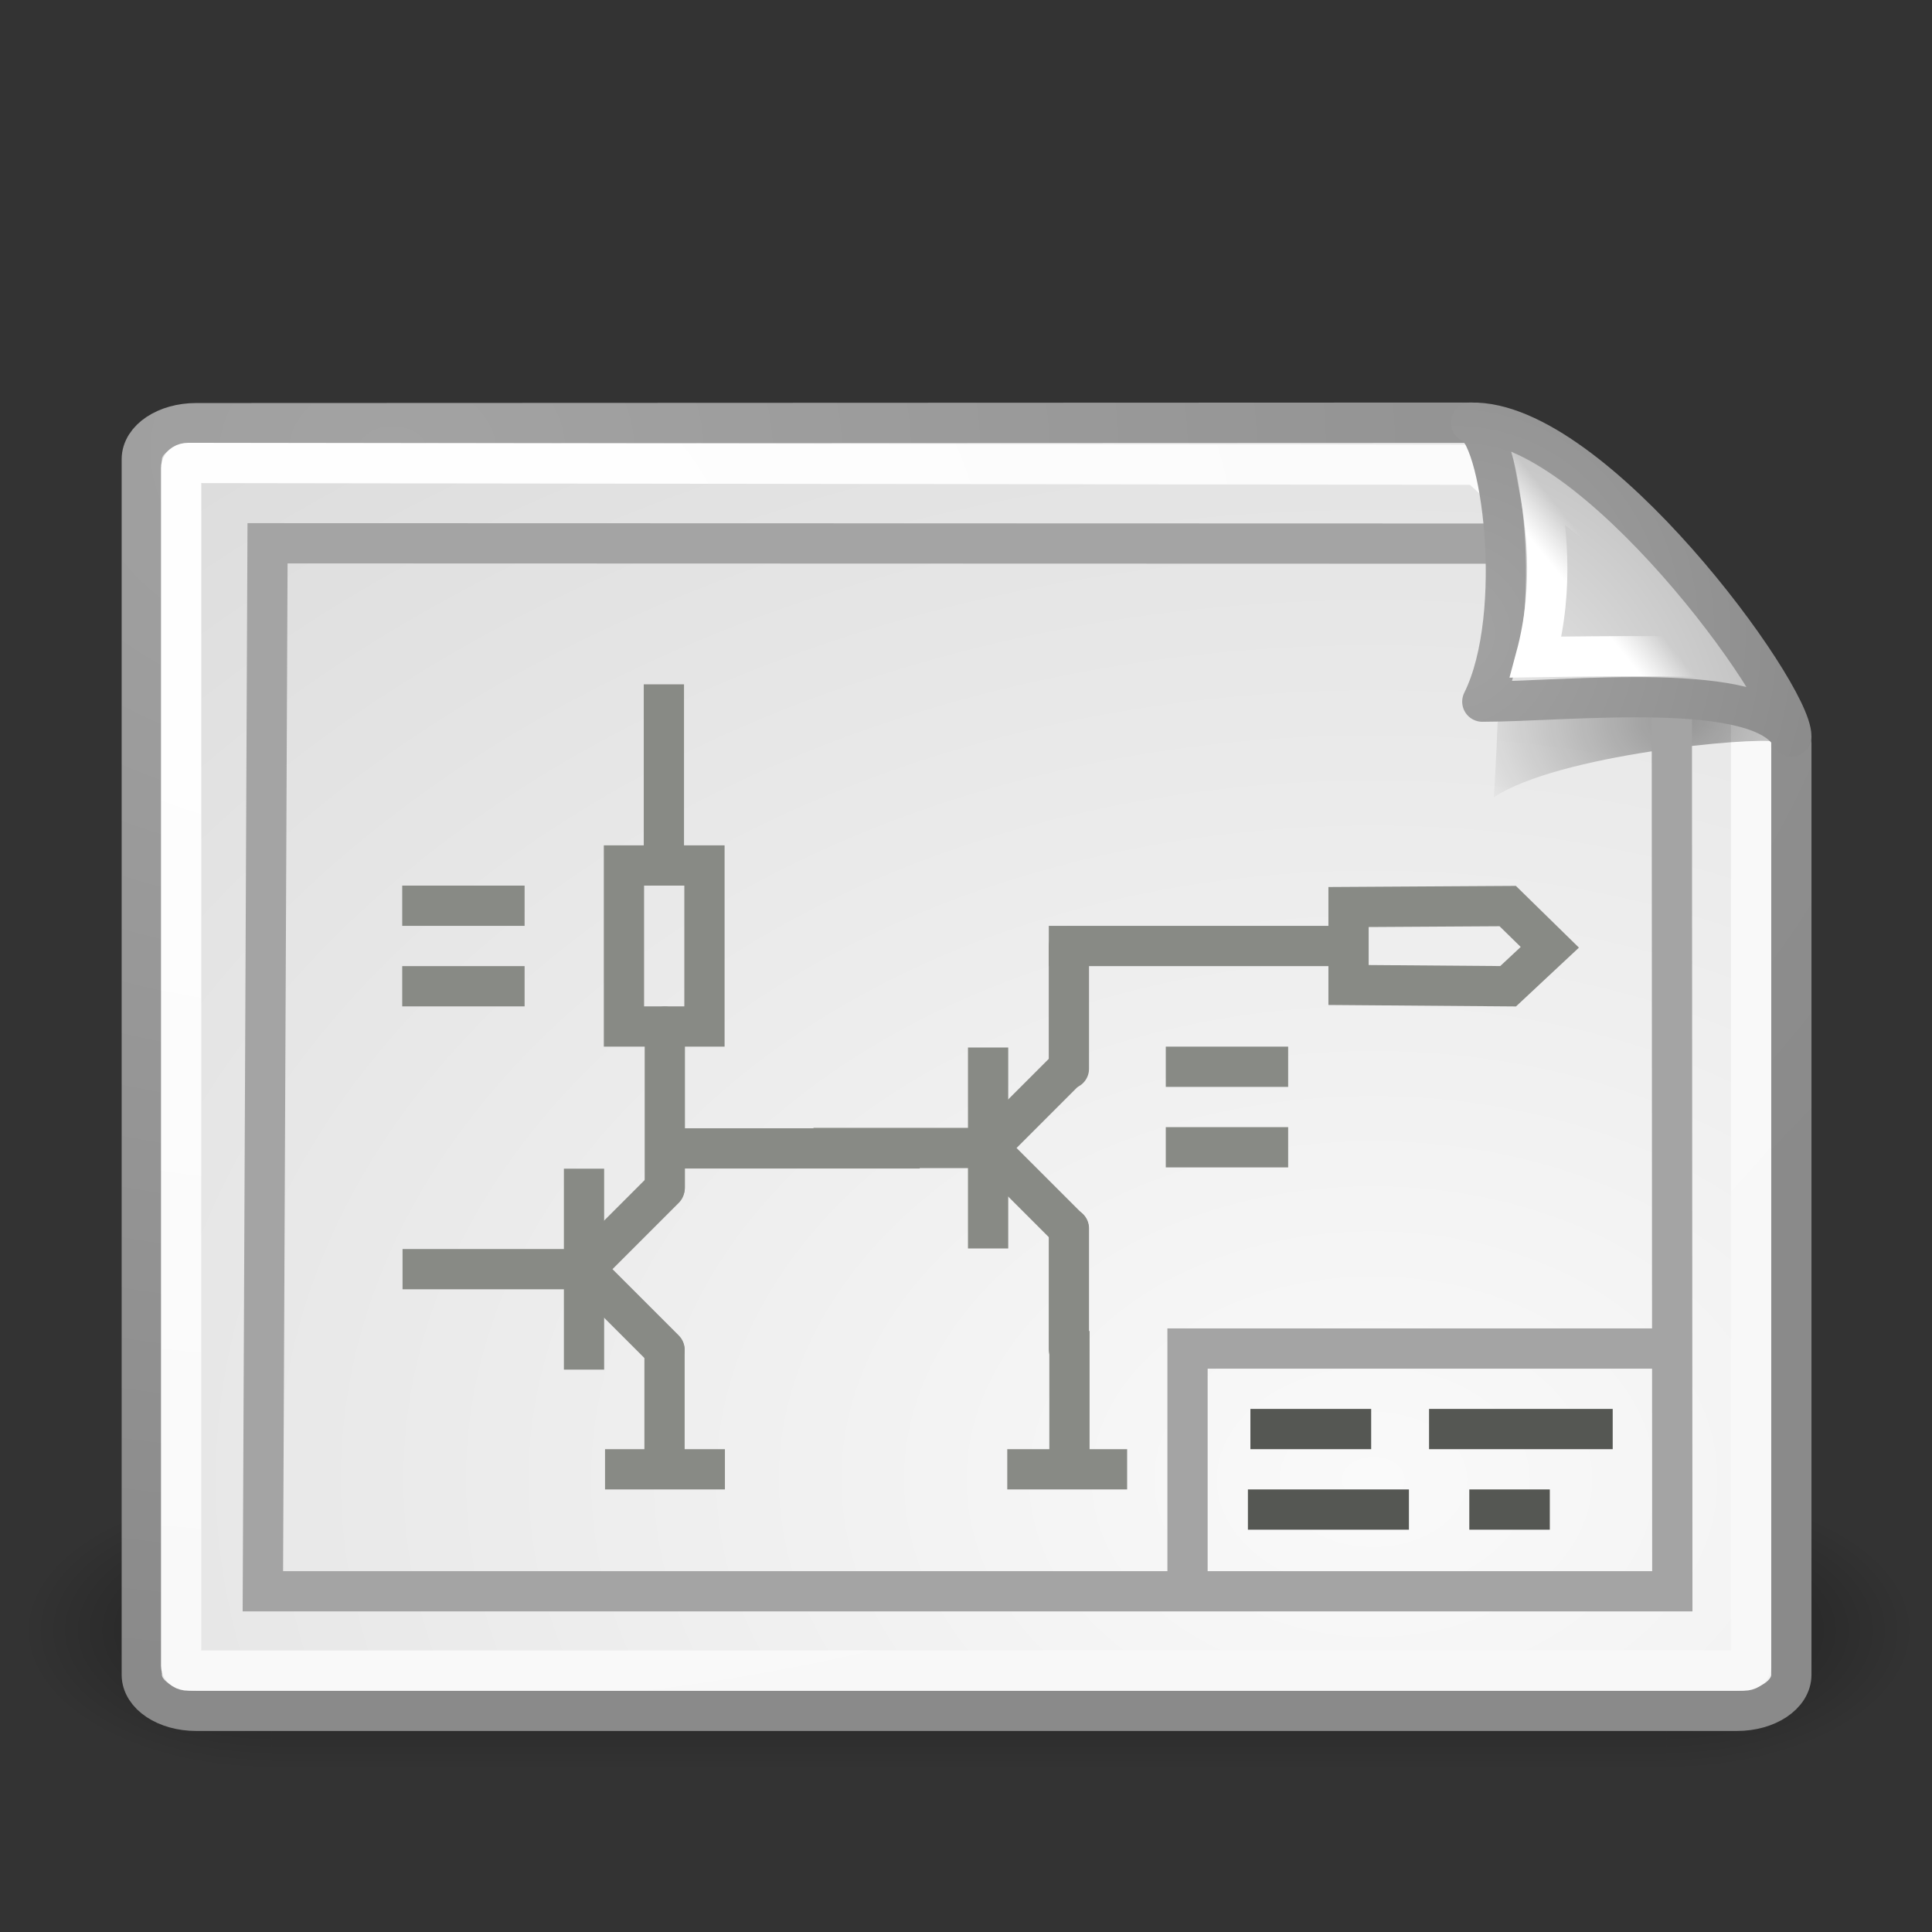 <?xml version="1.0" encoding="UTF-8" standalone="no"?>
<!-- Created with Inkscape (http://www.inkscape.org/) -->
<svg
   xmlns:dc="http://purl.org/dc/elements/1.1/"
   xmlns:cc="http://web.resource.org/cc/"
   xmlns:rdf="http://www.w3.org/1999/02/22-rdf-syntax-ns#"
   xmlns:svg="http://www.w3.org/2000/svg"
   xmlns="http://www.w3.org/2000/svg"
   xmlns:xlink="http://www.w3.org/1999/xlink"
   xmlns:sodipodi="http://sodipodi.sourceforge.net/DTD/sodipodi-0.dtd"
   xmlns:inkscape="http://www.inkscape.org/namespaces/inkscape"
   inkscape:export-ydpi="90"
   inkscape:export-xdpi="90"
   inkscape:version="0.45.1"
   sodipodi:version="0.32"
   id="svg249"
   height="128"
   width="128"
   inkscape:output_extension="org.inkscape.output.svg.inkscape"
   version="1.0">
  <rect width="100%" height="100%" fill="#333333" stroke="none"/>
  <defs
     id="defs3">
    <linearGradient
       inkscape:collect="always"
       id="linearGradient4790">
      <stop
         style="stop-color:#000000;stop-opacity:1;"
         offset="0"
         id="stop4792" />
      <stop
         style="stop-color:#000000;stop-opacity:0;"
         offset="1"
         id="stop4794" />
    </linearGradient>
    <linearGradient
       inkscape:collect="always"
       id="linearGradient2251">
      <stop
         style="stop-color:#ffffff;stop-opacity:1;"
         offset="0"
         id="stop2253" />
      <stop
         style="stop-color:#ffffff;stop-opacity:0;"
         offset="1"
         id="stop2255" />
    </linearGradient>
    <linearGradient
       id="linearGradient15662">
      <stop
         id="stop15664"
         offset="0"
         style="stop-color:#ffffff;stop-opacity:1;" />
      <stop
         id="stop15666"
         offset="1"
         style="stop-color:#f8f8f8;stop-opacity:1;" />
    </linearGradient>
    <linearGradient
       id="linearGradient269">
      <stop
         id="stop270"
         offset="0"
         style="stop-color:#a3a3a3;stop-opacity:1;" />
      <stop
         id="stop271"
         offset="1"
         style="stop-color:#8a8a8a;stop-opacity:1;" />
    </linearGradient>
    <linearGradient
       id="linearGradient259">
      <stop
         id="stop260"
         offset="0"
         style="stop-color:#fafafa;stop-opacity:1;" />
      <stop
         id="stop261"
         offset="1"
         style="stop-color:#bbbbbb;stop-opacity:1;" />
    </linearGradient>
    <linearGradient
       id="linearGradient3688"
       inkscape:collect="always">
      <stop
         id="stop3690"
         offset="0"
         style="stop-color:black;stop-opacity:1;" />
      <stop
         id="stop3692"
         offset="1"
         style="stop-color:black;stop-opacity:0;" />
    </linearGradient>
    <linearGradient
       id="linearGradient3702">
      <stop
         id="stop3704"
         offset="0"
         style="stop-color:black;stop-opacity:0;" />
      <stop
         style="stop-color:black;stop-opacity:1;"
         offset="0.5"
         id="stop3710" />
      <stop
         id="stop3706"
         offset="1"
         style="stop-color:black;stop-opacity:0;" />
    </linearGradient>
    <radialGradient
       inkscape:collect="always"
       xlink:href="#linearGradient3688"
       id="radialGradient2251"
       gradientUnits="userSpaceOnUse"
       gradientTransform="matrix(2.004,0,0,1.4,27.988,-17.4)"
       cx="4.993"
       cy="43.5"
       fx="4.993"
       fy="43.5"
       r="2.5" />
    <radialGradient
       inkscape:collect="always"
       xlink:href="#linearGradient3688"
       id="radialGradient2253"
       gradientUnits="userSpaceOnUse"
       gradientTransform="matrix(2.004,0,0,1.4,-20.012,-104.4)"
       cx="4.993"
       cy="43.5"
       fx="4.993"
       fy="43.5"
       r="2.5" />
    <linearGradient
       inkscape:collect="always"
       xlink:href="#linearGradient3702"
       id="linearGradient2255"
       gradientUnits="userSpaceOnUse"
       x1="25.058"
       y1="47.028"
       x2="25.058"
       y2="39.999" />
    <radialGradient
       inkscape:collect="always"
       xlink:href="#linearGradient259"
       id="radialGradient2257"
       gradientUnits="userSpaceOnUse"
       gradientTransform="scale(0.96,1.041)"
       cx="33.967"
       cy="35.737"
       fx="33.967"
       fy="35.737"
       r="86.708" />
    <radialGradient
       inkscape:collect="always"
       xlink:href="#linearGradient269"
       id="radialGradient2259"
       gradientUnits="userSpaceOnUse"
       gradientTransform="matrix(0.968,0,0,1.033,3.354,0.646)"
       cx="8.824"
       cy="3.756"
       fx="8.824"
       fy="3.756"
       r="37.752" />
    <radialGradient
       inkscape:collect="always"
       xlink:href="#linearGradient15662"
       id="radialGradient2261"
       gradientUnits="userSpaceOnUse"
       gradientTransform="matrix(0.968,0,0,1.033,3.354,0.646)"
       cx="8.144"
       cy="7.268"
       fx="8.144"
       fy="7.268"
       r="38.159" />
    <radialGradient
       inkscape:collect="always"
       xlink:href="#linearGradient4790"
       id="radialGradient2263"
       gradientUnits="userSpaceOnUse"
       gradientTransform="matrix(1.745,0,0,1.284,-26.583,-3.478)"
       cx="37.03"
       cy="12.989"
       fx="37.03"
       fy="12.989"
       r="4.293" />
    <radialGradient
       inkscape:collect="always"
       xlink:href="#linearGradient259"
       id="radialGradient2265"
       gradientUnits="userSpaceOnUse"
       gradientTransform="matrix(0.148,1.009137e-2,-1.104438e-2,0.162,25.06,12.817)"
       cx="30.654"
       cy="14.937"
       fx="30.654"
       fy="14.937"
       r="86.708" />
    <radialGradient
       inkscape:collect="always"
       xlink:href="#linearGradient269"
       id="radialGradient2267"
       gradientUnits="userSpaceOnUse"
       gradientTransform="matrix(0.332,0,0,0.354,20.105,9.582)"
       cx="31.863"
       cy="2.367"
       fx="31.863"
       fy="2.367"
       r="37.752" />
    <linearGradient
       inkscape:collect="always"
       xlink:href="#linearGradient2251"
       id="linearGradient2269"
       gradientUnits="userSpaceOnUse"
       gradientTransform="matrix(-3.277938e-2,-0.999,0.999,-3.277938e-2,-0.71,45.063)"
       x1="33.396"
       y1="36.921"
       x2="34.17"
       y2="38.07" />
    <linearGradient
       inkscape:collect="always"
       xlink:href="#linearGradient2251"
       id="linearGradient2272"
       gradientUnits="userSpaceOnUse"
       gradientTransform="matrix(-2.5484665e-2,-0.694,0.777,-2.2765299e-2,11.975,39.616)"
       x1="33.396"
       y1="36.921"
       x2="34.17"
       y2="38.07" />
    <radialGradient
       inkscape:collect="always"
       xlink:href="#linearGradient259"
       id="radialGradient2275"
       gradientUnits="userSpaceOnUse"
       gradientTransform="matrix(0.115,7.7863457e-3,-8.5865667e-3,0.125,31.788,17.585)"
       cx="30.654"
       cy="14.937"
       fx="30.654"
       fy="14.937"
       r="86.708" />
    <radialGradient
       inkscape:collect="always"
       xlink:href="#linearGradient269"
       id="radialGradient2277"
       gradientUnits="userSpaceOnUse"
       gradientTransform="matrix(0.258,0,0,0.273,27.936,15.089)"
       cx="31.863"
       cy="2.367"
       fx="31.863"
       fy="2.367"
       r="37.752" />
    <radialGradient
       inkscape:collect="always"
       xlink:href="#linearGradient4790"
       id="radialGradient2280"
       gradientUnits="userSpaceOnUse"
       gradientTransform="matrix(1.356,0,0,0.991,-8.405,5.046)"
       cx="37.03"
       cy="12.989"
       fx="37.03"
       fy="12.989"
       r="4.293" />
    <radialGradient
       inkscape:collect="always"
       xlink:href="#linearGradient15662"
       id="radialGradient2283"
       gradientUnits="userSpaceOnUse"
       gradientTransform="matrix(1.152,0,0,0.796,-0.631,8.467)"
       cx="8.144"
       cy="7.268"
       fx="8.144"
       fy="7.268"
       r="38.159" />
    <radialGradient
       inkscape:collect="always"
       xlink:href="#linearGradient259"
       id="radialGradient2286"
       gradientUnits="userSpaceOnUse"
       gradientTransform="matrix(1.129,0,0,0.814,-4.237,7.662)"
       cx="33.967"
       cy="35.737"
       fx="33.967"
       fy="35.737"
       r="86.708" />
    <radialGradient
       inkscape:collect="always"
       xlink:href="#linearGradient269"
       id="radialGradient2288"
       gradientUnits="userSpaceOnUse"
       gradientTransform="matrix(1.138,0,0,0.807,-0.297,8.167)"
       cx="8.824"
       cy="3.756"
       fx="8.824"
       fy="3.756"
       r="37.752" />
  </defs>
  <sodipodi:namedview
     inkscape:window-y="26"
     inkscape:window-x="0"
     inkscape:window-height="967"
     inkscape:window-width="1086"
     inkscape:document-units="px"
     inkscape:grid-bbox="true"
     showgrid="true"
     inkscape:current-layer="layer5"
     inkscape:cy="-15.113565"
     inkscape:cx="60.171062"
     inkscape:zoom="2"
     inkscape:pageshadow="2"
     inkscape:pageopacity="0.0"
     borderopacity="0.992"
     bordercolor="#666666"
     pagecolor="#ffffff"
     id="base"
     inkscape:showpageshadow="false"
     gridtolerance="0.4"
     showguides="true"
     inkscape:guide-bbox="true"
     width="128px"
     height="128px" />
  <g
     inkscape:groupmode="layer"
     id="layer6"
     inkscape:label="Shadow" />
  <g
     style="display:inline"
     inkscape:groupmode="layer"
     inkscape:label="Base"
     id="layer1" />
  <g
     inkscape:groupmode="layer"
     id="layer5"
     inkscape:label="Text"
     style="display:inline">
    <g
       id="g2301"
       transform="scale(2.667,2.667)">
      <g
         transform="matrix(1.175,0,0,0.772,-4.137,7.68)"
         inkscape:label="Shadow"
         id="g2033"
         style="display:inline">
        <g
           transform="matrix(1.053,0,0,1.286,-1.263,-13.429)"
           style="opacity:0.4"
           id="g3712">
          <rect
             style="opacity:1;fill:url(#radialGradient2251);fill-opacity:1;stroke:none;stroke-width:1;stroke-linecap:round;stroke-linejoin:miter;stroke-miterlimit:4;stroke-dasharray:none;stroke-opacity:1"
             id="rect2801"
             width="5"
             height="7"
             x="38"
             y="40" />
          <rect
             style="opacity:1;fill:url(#radialGradient2253);fill-opacity:1;stroke:none;stroke-width:1;stroke-linecap:round;stroke-linejoin:miter;stroke-miterlimit:4;stroke-dasharray:none;stroke-opacity:1"
             id="rect3696"
             width="5"
             height="7"
             x="-10"
             y="-47"
             transform="scale(-1,-1)" />
          <rect
             style="opacity:1;fill:url(#linearGradient2255);fill-opacity:1;stroke:none;stroke-width:1;stroke-linecap:round;stroke-linejoin:miter;stroke-miterlimit:4;stroke-dasharray:none;stroke-opacity:1"
             id="rect3700"
             width="28"
             height="7"
             x="10"
             y="40" />
        </g>
      </g>
      <path
         sodipodi:nodetypes="ccccccccc"
         id="rect15391"
         d="M 4.872,10.512 L 36.577,10.5 C 36.577,10.5 44.5,17.96 44.5,18.458 L 44.5,41.602 C 44.5,42.099 43.898,42.5 43.15,42.5 L 4.872,42.5 C 4.124,42.5 3.522,42.099 3.522,41.602 L 3.522,11.41 C 3.522,10.913 4.124,10.512 4.872,10.512 z "
         style="color:#000000;fill:url(#radialGradient2286);fill-opacity:1;fill-rule:nonzero;stroke:url(#radialGradient2288);stroke-width:1;stroke-linecap:round;stroke-linejoin:round;marker:none;marker-start:none;marker-mid:none;marker-end:none;stroke-miterlimit:4;stroke-dashoffset:0;stroke-opacity:1;visibility:visible;display:block;overflow:visible" />
      <path
         sodipodi:nodetypes="ccccccccc"
         id="rect15660"
         d="M 4.677,11.5 L 36.708,11.544 C 36.708,11.544 43.5,17.679 43.5,17.742 L 43.5,41.385 C 43.5,41.449 43.421,41.5 43.323,41.5 L 4.677,41.5 C 4.579,41.5 4.5,41.449 4.5,41.385 L 4.5,11.615 C 4.5,11.551 4.579,11.5 4.677,11.5 z "
         style="color:#000000;fill:none;fill-opacity:1;fill-rule:nonzero;stroke:url(#radialGradient2283);stroke-width:1;stroke-linecap:round;stroke-linejoin:round;marker:none;marker-start:none;marker-mid:none;marker-end:none;stroke-miterlimit:4;stroke-dashoffset:0;stroke-opacity:1;visibility:visible;display:block;overflow:visible" />
      <path
         sodipodi:nodetypes="cccc"
         id="path5348"
         d="M 44.127,18.425 C 43.56,17.386 39.382,15.546 37.207,14.93 C 37.339,16.143 37.111,19.804 37.111,19.804 C 38.715,18.744 43.52,18.3 44.127,18.425 z "
         style="opacity:0.357;color:#000000;fill:url(#radialGradient2280);fill-opacity:1;fill-rule:evenodd;stroke:none;stroke-width:1;stroke-linecap:butt;stroke-linejoin:miter;marker:none;marker-start:none;marker-mid:none;marker-end:none;stroke-miterlimit:4;stroke-dasharray:none;stroke-dashoffset:0;stroke-opacity:1;visibility:visible;display:inline;overflow:visible"
         inkscape:r_cx="true"
         inkscape:r_cy="true" />
      <path
         sodipodi:nodetypes="cccccc"
         id="path2333"
         d="M 6.646,13.496 L 38.651,13.505 L 41.531,17.425 L 41.543,39.53 L 6.53,39.53 L 6.646,13.496 z "
         style="fill:none;fill-rule:evenodd;stroke:#a4a4a4;stroke-width:1px;stroke-linecap:butt;stroke-linejoin:miter;stroke-opacity:1" />
      <path
         inkscape:r_cy="true"
         inkscape:r_cx="true"
         sodipodi:nodetypes="cccc"
         id="path2210"
         d="M 44.5,18.297 C 44.51,17.205 39.561,10.421 36.543,10.501 C 37.299,10.68 37.903,15.26 36.823,17.43 C 38.961,17.43 43.751,16.863 44.5,18.297 z "
         style="color:#000000;fill:url(#radialGradient2275);fill-opacity:1;fill-rule:nonzero;stroke:url(#radialGradient2277);stroke-width:1;stroke-linecap:butt;stroke-linejoin:round;marker:none;marker-start:none;marker-mid:none;marker-end:none;stroke-miterlimit:4;stroke-dasharray:none;stroke-dashoffset:0;stroke-opacity:1;visibility:visible;display:block;overflow:visible" />
      <path
         inkscape:r_cy="true"
         inkscape:r_cx="true"
         style="color:#000000;fill:none;fill-opacity:1;fill-rule:evenodd;stroke:url(#linearGradient2272);stroke-width:1;stroke-linecap:butt;stroke-linejoin:miter;marker:none;marker-start:none;marker-mid:none;marker-end:none;stroke-miterlimit:4;stroke-dasharray:none;stroke-dashoffset:0;stroke-opacity:1;visibility:visible;display:inline;overflow:visible"
         d="M 42.942,16.366 C 42.376,15.431 39.709,12.845 38.214,11.986 C 38.4,12.976 38.632,14.544 38.153,16.323 C 38.153,16.323 42.335,16.253 42.942,16.366 z "
         id="path2247"
         sodipodi:nodetypes="cccc" />
      <g
         transform="translate(-8.992,4.028)"
         id="g2411"
         style="stroke:#888a85;display:inline">
        <path
           style="opacity:1;color:#000000;fill:none;fill-opacity:0.75;fill-rule:evenodd;stroke:#888a85;stroke-width:1;stroke-linecap:square;stroke-linejoin:miter;marker:none;marker-start:none;marker-mid:none;marker-end:none;stroke-miterlimit:4;stroke-dasharray:none;stroke-dashoffset:0;stroke-opacity:1;visibility:visible;display:inline;overflow:visible"
           d="M 23.5,25.504 L 23.5,29.496"
           id="path2413"
           sodipodi:nodetypes="cc" />
        <path
           style="opacity:1;color:#000000;fill:none;fill-opacity:0.75;fill-rule:evenodd;stroke:#888a85;stroke-width:1;stroke-linecap:round;stroke-linejoin:miter;marker:none;marker-start:none;marker-mid:none;marker-end:none;stroke-miterlimit:4;stroke-dasharray:none;stroke-dashoffset:0;stroke-opacity:1;visibility:visible;display:inline;overflow:visible"
           d="M 25.5,25.5 L 23.5,27.5"
           id="path2415"
           sodipodi:nodetypes="cc" />
        <path
           style="opacity:1;color:#000000;fill:none;fill-opacity:0.75;fill-rule:evenodd;stroke:#888a85;stroke-width:1;stroke-linecap:round;stroke-linejoin:miter;marker:none;marker-start:none;marker-mid:none;marker-end:none;stroke-miterlimit:4;stroke-dasharray:none;stroke-dashoffset:0;stroke-opacity:1;visibility:visible;display:inline;overflow:visible"
           d="M 25.5,29.5 L 23.5,27.5"
           id="path2417"
           sodipodi:nodetypes="cc" />
        <path
           style="opacity:1;color:#000000;fill:none;fill-opacity:0.75;fill-rule:evenodd;stroke:#888a85;stroke-width:1;stroke-linecap:square;stroke-linejoin:miter;marker:none;marker-start:none;marker-mid:none;marker-end:none;stroke-miterlimit:4;stroke-dasharray:none;stroke-dashoffset:0;stroke-opacity:1;visibility:visible;display:inline;overflow:visible"
           d="M 23.337,27.5 L 19.492,27.5"
           id="path2419"
           sodipodi:nodetypes="cc" />
        <path
           style="opacity:1;color:#000000;fill:none;fill-opacity:0.75;fill-rule:evenodd;stroke:#888a85;stroke-width:1;stroke-linecap:round;stroke-linejoin:miter;marker:none;marker-start:none;marker-mid:none;marker-end:none;stroke-miterlimit:4;stroke-dasharray:none;stroke-dashoffset:0;stroke-opacity:1;visibility:visible;display:inline;overflow:visible"
           d="M 25.5,29.522 L 25.5,32.188"
           id="path2421"
           sodipodi:nodetypes="cc" />
        <path
           style="opacity:1;color:#000000;fill:none;fill-opacity:0.75;fill-rule:evenodd;stroke:#888a85;stroke-width:1;stroke-linecap:square;stroke-linejoin:miter;marker:none;marker-start:none;marker-mid:none;marker-end:none;stroke-miterlimit:4;stroke-dasharray:none;stroke-dashoffset:0;stroke-opacity:1;visibility:visible;display:inline;overflow:visible"
           d="M 26.5,32.472 L 24.522,32.472"
           id="path2423"
           sodipodi:nodetypes="cc" />
        <path
           style="opacity:1;color:#000000;fill:none;fill-opacity:0.75;fill-rule:evenodd;stroke:#888a85;stroke-width:1;stroke-linecap:round;stroke-linejoin:miter;marker:none;marker-start:none;marker-mid:none;marker-end:none;stroke-miterlimit:4;stroke-dasharray:none;stroke-dashoffset:0;stroke-opacity:1;visibility:visible;display:inline;overflow:visible"
           d="M 25.507,25.461 L 25.507,21.476"
           id="path2425"
           sodipodi:nodetypes="cc" />
        <path
           style="opacity:1;color:#000000;fill:none;fill-opacity:0.75;fill-rule:evenodd;stroke:#888a85;stroke-width:1;stroke-linecap:square;stroke-linejoin:miter;marker:none;marker-start:none;marker-mid:none;marker-end:none;stroke-miterlimit:4;stroke-dasharray:none;stroke-dashoffset:0;stroke-opacity:1;visibility:visible;display:inline;overflow:visible"
           d="M 26.492,21.472 L 24.492,21.472 L 24.492,17.472 L 26.492,17.472 L 26.492,21.472"
           id="path2427"
           sodipodi:nodetypes="ccccc" />
        <path
           style="opacity:1;color:#000000;fill:none;fill-opacity:0.75;fill-rule:evenodd;stroke:#888a85;stroke-width:1;stroke-linecap:square;stroke-linejoin:miter;marker:none;marker-start:none;marker-mid:none;marker-end:none;stroke-miterlimit:4;stroke-dasharray:none;stroke-dashoffset:0;stroke-opacity:1;visibility:visible;display:inline;overflow:visible"
           d="M 25.839,24.5 L 31.339,24.5"
           id="path2429"
           sodipodi:nodetypes="cc" />
        <path
           style="opacity:1;color:#000000;fill:none;fill-opacity:0.75;fill-rule:evenodd;stroke:#888a85;stroke-width:1;stroke-linecap:square;stroke-linejoin:miter;marker:none;marker-start:none;marker-mid:none;marker-end:none;stroke-miterlimit:4;stroke-dasharray:none;stroke-dashoffset:0;stroke-opacity:1;visibility:visible;display:inline;overflow:visible"
           d="M 25.484,13.472 L 25.484,17.338"
           id="path2431"
           sodipodi:nodetypes="cc" />
        <path
           style="opacity:1;color:#000000;fill:none;fill-opacity:0.75;fill-rule:evenodd;stroke:#888a85;stroke-width:1;stroke-linecap:square;stroke-linejoin:miter;marker:none;marker-start:none;marker-mid:none;marker-end:none;stroke-miterlimit:4;stroke-dasharray:none;stroke-dashoffset:0;stroke-opacity:1;visibility:visible;display:inline;overflow:visible"
           d="M 19.484,20.472 L 21.524,20.472"
           id="path2433"
           sodipodi:nodetypes="cc" />
        <path
           style="opacity:1;color:#000000;fill:none;fill-opacity:0.75;fill-rule:evenodd;stroke:#888a85;stroke-width:1;stroke-linecap:square;stroke-linejoin:miter;marker:none;marker-start:none;marker-mid:none;marker-end:none;stroke-miterlimit:4;stroke-dasharray:none;stroke-dashoffset:0;stroke-opacity:1;visibility:visible;display:inline;overflow:visible"
           d="M 19.484,18.472 L 21.524,18.472"
           id="path2435"
           sodipodi:nodetypes="cc" />
        <path
           style="opacity:1;color:#000000;fill:none;fill-opacity:0.75;fill-rule:evenodd;stroke:#888a85;stroke-width:1;stroke-linecap:square;stroke-linejoin:miter;marker:none;marker-start:none;marker-mid:none;marker-end:none;stroke-miterlimit:4;stroke-dasharray:none;stroke-dashoffset:0;stroke-opacity:1;visibility:visible;display:inline;overflow:visible"
           d="M 33.538,22.494 L 33.538,26.486"
           id="path4807"
           sodipodi:nodetypes="cc" />
        <path
           style="opacity:1;color:#000000;fill:none;fill-opacity:0.75;fill-rule:evenodd;stroke:#888a85;stroke-width:1;stroke-linecap:round;stroke-linejoin:miter;marker:none;marker-start:none;marker-mid:none;marker-end:none;stroke-miterlimit:4;stroke-dasharray:none;stroke-dashoffset:0;stroke-opacity:1;visibility:visible;display:inline;overflow:visible"
           d="M 35.538,22.49 L 33.538,24.49"
           id="path4809"
           sodipodi:nodetypes="cc" />
        <path
           style="opacity:1;color:#000000;fill:none;fill-opacity:0.75;fill-rule:evenodd;stroke:#888a85;stroke-width:1;stroke-linecap:round;stroke-linejoin:miter;marker:none;marker-start:none;marker-mid:none;marker-end:none;stroke-miterlimit:4;stroke-dasharray:none;stroke-dashoffset:0;stroke-opacity:1;visibility:visible;display:inline;overflow:visible"
           d="M 35.538,26.49 L 33.538,24.49"
           id="path4811"
           sodipodi:nodetypes="cc" />
        <path
           style="opacity:1;color:#000000;fill:none;fill-opacity:0.75;fill-rule:evenodd;stroke:#888a85;stroke-width:1;stroke-linecap:square;stroke-linejoin:miter;marker:none;marker-start:none;marker-mid:none;marker-end:none;stroke-miterlimit:4;stroke-dasharray:none;stroke-dashoffset:0;stroke-opacity:1;visibility:visible;display:inline;overflow:visible"
           d="M 33.545,24.49 L 29.7,24.49"
           id="path4813"
           sodipodi:nodetypes="cc" />
        <path
           style="opacity:1;color:#000000;fill:none;fill-opacity:0.75;fill-rule:evenodd;stroke:#888a85;stroke-width:1;stroke-linecap:round;stroke-linejoin:miter;marker:none;marker-start:none;marker-mid:none;marker-end:none;stroke-miterlimit:4;stroke-dasharray:none;stroke-dashoffset:0;stroke-opacity:1;visibility:visible;display:inline;overflow:visible"
           d="M 35.545,26.487 L 35.545,29.49"
           id="path4815"
           sodipodi:nodetypes="cc" />
        <path
           style="opacity:1;color:#000000;fill:none;fill-opacity:0.75;fill-rule:evenodd;stroke:#888a85;stroke-width:1;stroke-linecap:square;stroke-linejoin:miter;marker:none;marker-start:none;marker-mid:none;marker-end:none;stroke-miterlimit:4;stroke-dasharray:none;stroke-dashoffset:0;stroke-opacity:1;visibility:visible;display:inline;overflow:visible"
           d="M 35.559,31.796 L 35.559,29.535"
           id="path4819"
           sodipodi:nodetypes="cc" />
        <path
           style="opacity:1;color:#000000;fill:none;fill-opacity:0.75;fill-rule:evenodd;stroke:#888a85;stroke-width:1;stroke-linecap:square;stroke-linejoin:miter;marker:none;marker-start:none;marker-mid:none;marker-end:none;stroke-miterlimit:4;stroke-dasharray:none;stroke-dashoffset:0;stroke-opacity:1;visibility:visible;display:inline;overflow:visible"
           d="M 36.492,32.472 L 34.514,32.472"
           id="path4823"
           sodipodi:nodetypes="cc" />
        <path
           style="opacity:1;color:#000000;fill:none;fill-opacity:0.75;fill-rule:evenodd;stroke:#888a85;stroke-width:1;stroke-linecap:round;stroke-linejoin:miter;marker:none;marker-start:none;marker-mid:none;marker-end:none;stroke-miterlimit:4;stroke-dasharray:none;stroke-dashoffset:0;stroke-opacity:1;visibility:visible;display:inline;overflow:visible"
           d="M 35.545,22.522 L 35.545,19.484"
           id="path4827"
           sodipodi:nodetypes="cc" />
        <path
           style="opacity:1;color:#000000;fill:none;fill-opacity:0.75;fill-rule:evenodd;stroke:#888a85;stroke-width:1;stroke-linecap:square;stroke-linejoin:miter;marker:none;marker-start:none;marker-mid:none;marker-end:none;stroke-miterlimit:4;stroke-dasharray:none;stroke-dashoffset:0;stroke-opacity:1;visibility:visible;display:inline;overflow:visible"
           d="M 42.468,19.472 L 35.546,19.472"
           id="path4829"
           sodipodi:nodetypes="cc" />
        <path
           style="opacity:1;color:#000000;fill:none;fill-opacity:0.75;fill-rule:evenodd;stroke:#888a85;stroke-width:1;stroke-linecap:square;stroke-linejoin:miter;marker:none;marker-start:none;marker-mid:none;marker-end:none;stroke-miterlimit:4;stroke-dasharray:none;stroke-dashoffset:0;stroke-opacity:1;visibility:visible;display:inline;overflow:visible"
           d="M 38.452,24.472 L 40.492,24.472"
           id="path4831"
           sodipodi:nodetypes="cc" />
        <path
           style="opacity:1;color:#000000;fill:none;fill-opacity:0.75;fill-rule:evenodd;stroke:#888a85;stroke-width:1;stroke-linecap:square;stroke-linejoin:miter;marker:none;marker-start:none;marker-mid:none;marker-end:none;stroke-miterlimit:4;stroke-dasharray:none;stroke-dashoffset:0;stroke-opacity:1;visibility:visible;display:inline;overflow:visible"
           d="M 38.452,22.472 L 40.492,22.472"
           id="path4833"
           sodipodi:nodetypes="cc" />
        <path
           sodipodi:nodetypes="cccccc"
           id="path4835"
           d="M 42.492,18.504 L 46.446,18.48 L 47.492,19.504 L 46.456,20.472 L 42.492,20.441 L 42.492,18.504 z "
           style="fill:none;fill-rule:evenodd;stroke:#888a85;stroke-width:1px;stroke-linecap:butt;stroke-linejoin:miter;stroke-opacity:1" />
      </g>
      <path
         sodipodi:nodetypes="ccc"
         id="path4772"
         d="M 29.5,39.625 L 29.5,33.5 L 41.75,33.5"
         style="fill:none;fill-rule:evenodd;stroke:#a4a4a4;stroke-width:1px;stroke-linecap:butt;stroke-linejoin:miter;stroke-opacity:1" />
      <path
         id="path4774"
         d="M 31.062,35.5 L 34.062,35.5"
         style="fill:none;fill-rule:evenodd;stroke:#555753;stroke-width:1px;stroke-linecap:butt;stroke-linejoin:miter;stroke-opacity:1" />
      <path
         id="path4776"
         d="M 35.5,35.5 L 40.062,35.5"
         style="fill:none;fill-rule:evenodd;stroke:#555753;stroke-width:1px;stroke-linecap:butt;stroke-linejoin:miter;stroke-opacity:1" />
      <path
         id="path4778"
         d="M 31,37.5 L 35,37.5"
         style="fill:none;fill-rule:evenodd;stroke:#555753;stroke-width:1px;stroke-linecap:butt;stroke-linejoin:miter;stroke-opacity:1" />
      <path
         id="path4780"
         d="M 36.5,37.5 L 38.5,37.5"
         style="fill:none;fill-rule:evenodd;stroke:#555753;stroke-width:1px;stroke-linecap:butt;stroke-linejoin:miter;stroke-opacity:1" />
    </g>
  </g>
</svg>
